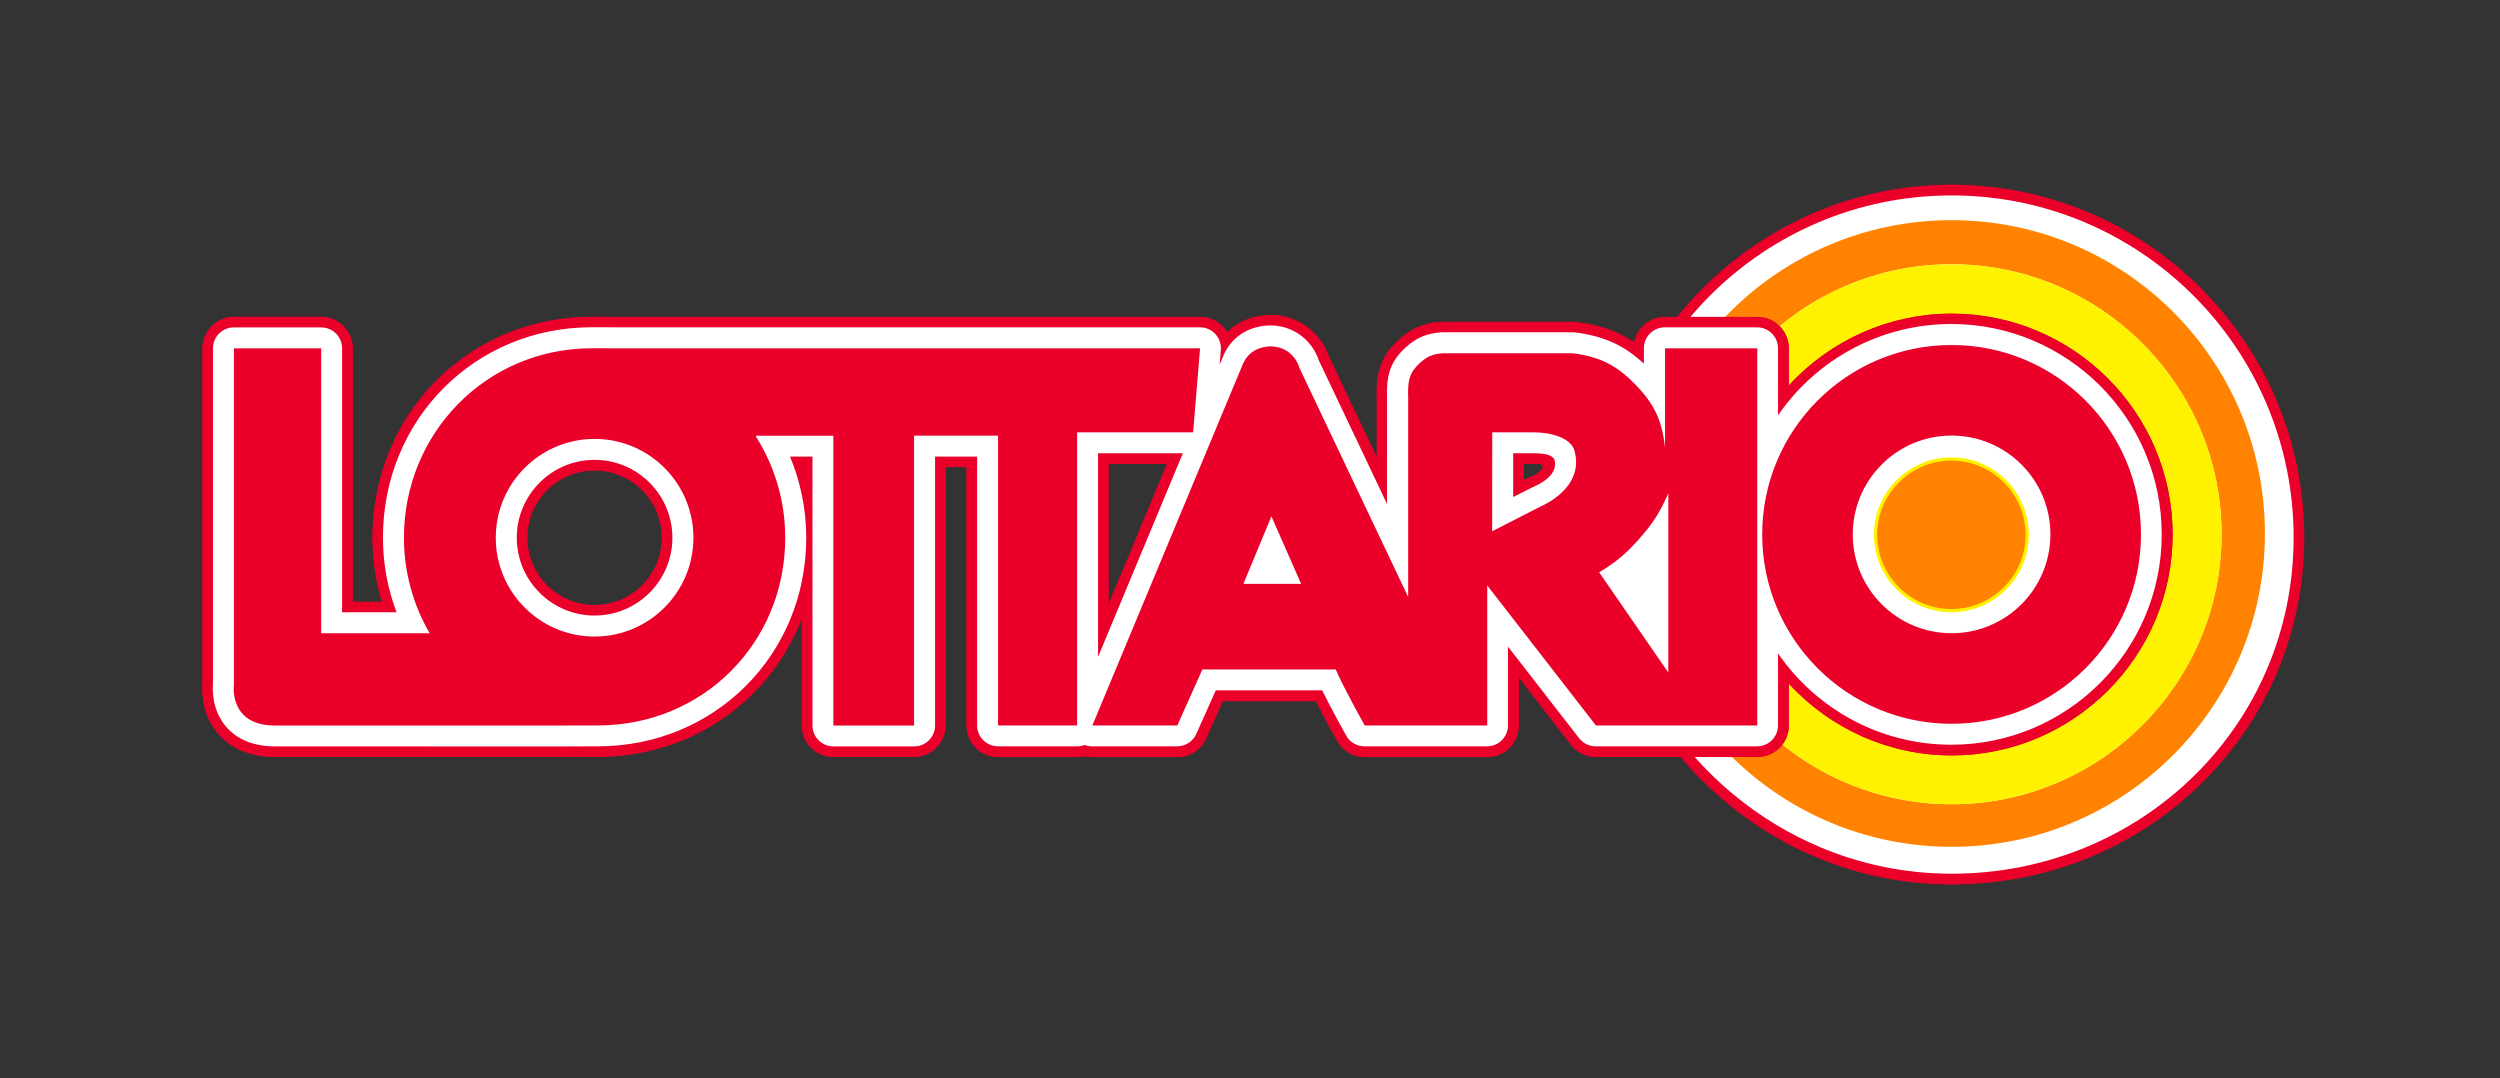 <?xml version="1.0" encoding="utf-8"?>
<!-- Generator: Adobe Illustrator 27.0.0, SVG Export Plug-In . SVG Version: 6.00 Build 0)  -->
<svg version="1.1" id="Lottario" xmlns="http://www.w3.org/2000/svg" xmlns:xlink="http://www.w3.org/1999/xlink" x="0px" y="0px"
	 viewBox="0 0 360.5 155.5" style="enable-background:new 0 0 360.5 155.5;" xml:space="preserve">
<rect x="0" y="0" width="360.5" height="155.5" fill="#333333" stroke="none"/>
<style type="text/css">
	.st0{fill:#EA0029;}
	.st1{fill:#FFFFFF;}
	.st2{fill:#FF8300;}
	.st3{fill:#FFF200;}
	.st4{fill:#F58220;stroke:#F58220;stroke-width:0.957;stroke-linejoin:round;stroke-miterlimit:3.864;}
	.st5{fill:#F58220;stroke:#F58220;stroke-width:0.977;stroke-linejoin:round;stroke-miterlimit:3.864;}
	.st6{fill:#FFF200;stroke:#FFF200;stroke-width:0.967;stroke-linejoin:round;stroke-miterlimit:3.864;}
	.st7{fill:#F58220;stroke:#F58220;stroke-width:0.987;stroke-miterlimit:3.864;}
</style>
<g>
	<path class="st0" d="M281.42,127.54c-13.57,0-26.4-5.38-36.14-15.16c-9.41-9.45-14.78-22.17-14.73-34.89
		c0.12-28.04,22.94-50.86,50.87-50.86c28.05,0,50.86,22.82,50.86,50.86c0,13.54-5.3,26.18-14.92,35.57
		C307.82,122.4,295.05,127.54,281.42,127.54z"/>
	<path class="st1" d="M232.1,77.5c0.11-27.24,22.08-49.32,49.32-49.32c27.24,0,49.32,22.08,49.32,49.32s-22.08,48.49-49.32,48.49
		C253.97,125.99,231.99,103.08,232.1,77.5z"/>
	<path class="st2" d="M281.42,31.75c-24.95,0-45.19,20.23-45.19,45.18c0,24.95,20.23,45.18,45.19,45.18
		c24.96,0,45.18-20.23,45.18-45.18C326.61,51.98,306.38,31.75,281.42,31.75z M281.42,115.97c-21.46,0-38.93-17.46-38.93-38.93
		s17.46-38.93,38.93-38.93c21.46,0,38.93,17.46,38.93,38.93S302.89,115.97,281.42,115.97z"/>
	<path class="st2" d="M281.42,121.12c-24.37,0-44.19-19.82-44.19-44.18s19.82-44.18,44.19-44.18c24.36,0,44.18,19.82,44.18,44.18
		S305.79,121.12,281.42,121.12z M281.42,37.12c-22.02,0-39.93,17.91-39.93,39.93s17.91,39.93,39.93,39.93
		c22.02,0,39.93-17.91,39.93-39.93S303.44,37.12,281.42,37.12z"/>
	<path class="st3" d="M281.42,115.97c-21.46,0-38.93-17.46-38.93-38.93s17.46-38.93,38.93-38.93c21.46,0,38.93,17.46,38.93,38.93
		S302.89,115.97,281.42,115.97z"/>
	<path class="st0" d="M39.64,109.15c-4.35,0-6.83-1.8-8.14-3.31c-2.37-2.73-2.41-6.02-2.3-7.38V50.23c0-2.5,2.04-4.54,4.54-4.54
		h12.58c2.5,0,4.54,2.04,4.54,4.54v36.55h4.23c-0.91-3-1.37-6.09-1.37-9.23c0-17.87,13.89-31.86,31.63-31.86l4.41,0.01h83.3
		c1.26,0,2.48,0.53,3.34,1.46c0.21,0.23,0.4,0.48,0.56,0.75c1.33-1.31,3.08-2.15,5.11-2.41c0.4-0.05,0.79-0.08,1.18-0.08
		c3.77,0,7.12,2.4,8.37,5.98l6.91,14.56v-8.55c-0.11-3.18,0.38-5.85,3.13-8.38c1.78-1.65,3.66-2.46,6.1-2.61
		c0.1-0.01,0.2-0.01,0.3-0.01h18.76c0.2,0,0.39,0.01,0.59,0.04c3.32,0.43,5.88,1.32,8.25,2.92c0.4-2.09,2.25-3.67,4.45-3.67h13.3
		c2.5,0,4.54,2.04,4.54,4.54v5.35c6-6.55,14.5-10.36,23.49-10.36c17.56,0,31.85,14.29,31.85,31.85c0,17.56-14.29,31.85-31.85,31.85
		c-8.99,0-17.49-3.81-23.49-10.36v6.05c0,2.5-2.04,4.54-4.54,4.54h-23.27c-1.41,0-2.72-0.64-3.58-1.75l-7.55-9.73v6.95
		c0,2.5-2.04,4.54-4.54,4.54h-17.67c-1.64,0-3.16-0.89-3.96-2.32c-0.2-0.35-1.79-3.21-3.08-5.75h-13.43l-2.41,5.39
		c-0.73,1.63-2.36,2.68-4.14,2.68H157.5c-0.37,0-0.74-0.04-1.09-0.13c-0.36,0.09-0.72,0.13-1.09,0.13h-11.4
		c-2.5,0-4.54-2.04-4.54-4.54V67.35h-3.04v37.26c0,2.5-2.04,4.54-4.54,4.54h-11.64c-2.5,0-4.54-2.04-4.54-4.54V89.16
		c-4.53,11.8-15.85,19.97-29.43,19.97c-0.76,0-5.95,0.02-5.95,0.02L39.64,109.15z M85.74,67.83c-5.35,0-9.71,4.36-9.71,9.71
		c0,5.35,4.36,9.71,9.71,9.71c5.36,0,9.71-4.36,9.71-9.71C95.45,72.18,91.09,67.83,85.74,67.83z M159.85,87.17l8.45-20.29h-8.45
		V87.17z M281.42,67.35c-5.36,0-9.71,4.36-9.71,9.71c0,5.36,4.36,9.71,9.71,9.71c5.36,0,9.71-4.36,9.71-9.71
		C291.13,71.71,286.77,67.35,281.42,67.35z M219.72,69.19c0,0,2.72-0.87,2.78-1.97c-0.12-0.38-0.8-0.34-1.47-0.34h-1.31
		L219.72,69.19z"/>
	<path class="st1" d="M39.64,107.63c-3.78,0-5.9-1.52-7-2.79c-2.08-2.39-2.01-5.38-1.93-6.32V50.23c0-1.67,1.35-3.02,3.02-3.02
		h12.58c1.67,0,3.02,1.35,3.02,3.02v38.06h7.85c-1.29-3.42-1.96-7.07-1.96-10.75c0-17.02,13.23-30.35,30.12-30.35l4.4,0.01l83.3,0
		c0.85,0,1.65,0.35,2.22,0.98c0.57,0.62,0.86,1.46,0.79,2.3l-0.18,2.13l0.36-0.87c1.01-2.7,3.13-4.38,5.99-4.75
		c0.34-0.04,0.67-0.06,0.99-0.06c3.18,0,5.95,2.01,6.97,5.04l9.83,20.7V57.41c-0.1-2.97,0.3-5.12,2.64-7.27
		c1.53-1.42,3.08-2.08,5.17-2.22c0.07,0,0.13-0.01,0.2-0.01h18.76c0.13,0,0.26,0.01,0.39,0.03c4.13,0.54,7,1.83,9.88,4.5v-2.22
		c0-1.67,1.35-3.02,3.02-3.02h13.3c1.67,0,3.02,1.35,3.02,3.02v9.67c5.47-7.95,14.64-13.17,25-13.17
		c16.73,0,30.33,13.61,30.33,30.34c0,16.73-13.61,30.33-30.33,30.33c-10.36,0-19.52-5.22-25-13.17v10.38c0,1.67-1.35,3.02-3.02,3.02
		h-23.27c-0.93,0-1.82-0.43-2.39-1.17l-10.26-13.21v11.36c0,1.67-1.35,3.02-3.02,3.02h-17.67c-1.1,0-2.11-0.59-2.64-1.55
		c-0.27-0.48-2.18-3.91-3.46-6.52h-15.34l-2.81,6.28c-0.49,1.09-1.57,1.79-2.76,1.79H157.5c-0.38,0-0.75-0.07-1.09-0.2
		c-0.34,0.13-0.71,0.2-1.09,0.2h-11.4c-1.67,0-3.02-1.35-3.02-3.02V65.84h-6.06v38.77c0,1.67-1.35,3.02-3.02,3.02h-11.64
		c-1.67,0-3.02-1.35-3.02-3.02V65.84h-3.24c1.54,3.69,2.34,7.66,2.34,11.7c0,16.87-13.2,30.08-30.04,30.08
		c-0.76,0-5.96,0.02-5.96,0.02C80.17,107.64,39.64,107.63,39.64,107.63z M158.34,94.73l12.23-29.37h-12.23V94.73z M85.74,66.31
		c-6.19,0-11.22,5.04-11.22,11.23c0,6.19,5.03,11.22,11.22,11.22c6.19,0,11.22-5.04,11.22-11.22
		C96.96,71.35,91.93,66.31,85.74,66.31z M218.2,71.67l2.69-1.36c0.08-0.04,0.15-0.07,0.23-0.11c0.36-0.15,3.77-1.56,3.02-3.96
		c-0.42-0.69-1.4-0.88-3.12-0.88h-2.82L218.2,71.67z"/>
	<path class="st0" d="M173.05,50.23H89.83c-0.06,0-3.44-0.01-4.49-0.01c-15.15,0-27.09,12.17-27.09,27.33
		c0,5.02,1.36,9.72,3.71,13.77H46.31V50.23H33.73v48.45c0,0-0.83,5.94,5.91,5.94h40.38c0.03,0.01,4.58-0.01,6.19-0.01
		c15.16,0,27.02-11.9,27.02-27.05c0-5.39-1.56-10.41-4.25-14.66l0.03-0.07h11.16v41.79h11.64V62.82h12.11v41.79h11.4V62.34h16.73
		L173.05,50.23z M85.74,91.79c-7.87,0-14.25-6.38-14.25-14.25c0-7.87,6.38-14.25,14.25-14.25c7.87,0,14.25,6.38,14.25,14.25
		C99.99,85.41,93.6,91.79,85.74,91.79z M281.42,49.75c-15.08,0-27.31,12.23-27.31,27.31c0,15.08,12.23,27.31,27.31,27.31
		c15.08,0,27.31-12.23,27.31-27.31C308.73,61.98,296.5,49.75,281.42,49.75z M281.42,91.31c-7.87,0-14.25-6.38-14.25-14.25
		c0-7.87,6.38-14.25,14.25-14.25s14.25,6.38,14.25,14.25C295.66,84.93,289.29,91.31,281.42,91.31z M240.09,64.48
		c-0.43-3.87-1.55-6.24-4.27-9.03c-2.75-2.82-5.12-4-9.02-4.51h-18.76c-1.41,0.09-2.29,0.47-3.32,1.43
		c-1.51,1.39-1.75,2.56-1.66,4.99v28.73l-15.67-33.01c-0.64-2.12-2.56-3.37-4.75-3.09c-1.76,0.23-2.95,1.18-3.56,2.85l-21.56,51.77
		h12.25l3.61-8.07h19.24c0.95,2.31,4.17,8.07,4.17,8.07h17.67V84.42l15.67,20.19h23.27V50.23h-13.3V64.48z M179.3,84.19l4.04-9.73
		l4.28,9.73H179.3z M222.28,72.97l-7.11,3.64l0.01-14.27h5.84c2.92,0,5.52,0.9,6.01,2.63C228.57,70.39,222.28,72.97,222.28,72.97z
		 M240.57,96.98l-9.97-14.45c2.47-1.51,3.77-2.59,5.7-4.75c2.05-2.3,3.04-3.83,4.27-6.65V96.98z"/>
	<path class="st1" d="M281.28,76.8"/>
	<path class="st1" d="M281.28,76.8"/>
	<path class="st4" d="M281.38,76.14"/>
	<path class="st5" d="M281.38,76.13"/>
	<path class="st6" d="M281.74,76.26"/>
	<path class="st7" d="M280.99,75.86"/>
	<path class="st0" d="M39.64,109.15c-4.35,0-6.83-1.8-8.14-3.31c-2.37-2.73-2.41-6.02-2.3-7.38V50.23c0-2.5,2.04-4.54,4.54-4.54
		h12.58c2.5,0,4.54,2.04,4.54,4.54v36.55h4.23c-0.91-3-1.37-6.09-1.37-9.23c0-17.87,13.89-31.86,31.63-31.86l4.41,0.01h83.3
		c1.26,0,2.48,0.53,3.34,1.46c0.21,0.23,0.4,0.48,0.56,0.75c1.33-1.31,3.08-2.15,5.11-2.41c0.4-0.05,0.79-0.08,1.18-0.08
		c3.77,0,7.12,2.4,8.37,5.98l6.91,14.56v-8.55c-0.11-3.18,0.38-5.85,3.13-8.38c1.78-1.65,3.66-2.46,6.1-2.61
		c0.1-0.01,0.2-0.01,0.3-0.01h18.76c0.2,0,0.39,0.01,0.59,0.04c3.32,0.43,5.88,1.32,8.25,2.92c0.4-2.09,2.25-3.67,4.45-3.67h13.3
		c2.5,0,4.54,2.04,4.54,4.54v5.35c6-6.55,14.5-10.36,23.49-10.36c17.56,0,31.85,14.29,31.85,31.85c0,17.56-14.29,31.85-31.85,31.85
		c-8.99,0-17.49-3.81-23.49-10.36v6.05c0,2.5-2.04,4.54-4.54,4.54h-23.27c-1.41,0-2.72-0.64-3.58-1.75l-7.55-9.73v6.95
		c0,2.5-2.04,4.54-4.54,4.54h-17.67c-1.64,0-3.16-0.89-3.96-2.32c-0.2-0.35-1.79-3.21-3.08-5.75h-13.43l-2.41,5.39
		c-0.73,1.63-2.36,2.68-4.14,2.68H157.5c-0.37,0-0.74-0.04-1.09-0.13c-0.36,0.09-0.72,0.13-1.09,0.13h-11.4
		c-2.5,0-4.54-2.04-4.54-4.54V67.35h-3.04v37.26c0,2.5-2.04,4.54-4.54,4.54h-11.64c-2.5,0-4.54-2.04-4.54-4.54V89.16
		c-4.53,11.8-15.85,19.97-29.43,19.97c-0.76,0-5.95,0.02-5.95,0.02L39.64,109.15z M85.74,67.83c-5.35,0-9.71,4.36-9.71,9.71
		c0,5.35,4.36,9.71,9.71,9.71c5.36,0,9.71-4.36,9.71-9.71C95.45,72.18,91.09,67.83,85.74,67.83z M159.85,87.17l8.45-20.29h-8.45
		V87.17z M281.42,67.35c-5.36,0-9.71,4.36-9.71,9.71c0,5.36,4.36,9.71,9.71,9.71c5.36,0,9.71-4.36,9.71-9.71
		C291.13,71.71,286.77,67.35,281.42,67.35z M219.72,69.19c0,0,2.72-0.87,2.78-1.97c-0.12-0.38-0.8-0.34-1.47-0.34h-1.31
		L219.72,69.19z"/>
	<path class="st1" d="M39.64,107.63c-3.78,0-5.9-1.52-7-2.79c-2.08-2.39-2.01-5.38-1.93-6.32V50.23c0-1.67,1.35-3.02,3.02-3.02
		h12.58c1.67,0,3.02,1.35,3.02,3.02v38.06h7.85c-1.29-3.42-1.96-7.07-1.96-10.75c0-17.02,13.23-30.35,30.12-30.35l4.4,0.01l83.3,0
		c0.85,0,1.65,0.35,2.22,0.98c0.57,0.62,0.86,1.46,0.79,2.3l-0.18,2.13l0.36-0.87c1.01-2.7,3.13-4.38,5.99-4.75
		c0.34-0.04,0.67-0.06,0.99-0.06c3.18,0,5.95,2.01,6.97,5.04l9.83,20.7V57.41c-0.1-2.97,0.3-5.12,2.64-7.27
		c1.53-1.42,3.08-2.08,5.17-2.22c0.07,0,0.13-0.01,0.2-0.01h18.76c0.13,0,0.26,0.01,0.39,0.03c4.13,0.54,7,1.83,9.88,4.5v-2.22
		c0-1.67,1.35-3.02,3.02-3.02h13.3c1.67,0,3.02,1.35,3.02,3.02v9.67c5.47-7.95,14.64-13.17,25-13.17
		c16.73,0,30.33,13.61,30.33,30.34c0,16.73-13.61,30.33-30.33,30.33c-10.36,0-19.52-5.22-25-13.17v10.38c0,1.67-1.35,3.02-3.02,3.02
		h-23.27c-0.93,0-1.82-0.43-2.39-1.17l-10.26-13.21v11.36c0,1.67-1.35,3.02-3.02,3.02h-17.67c-1.1,0-2.11-0.59-2.64-1.55
		c-0.27-0.48-2.18-3.91-3.46-6.52h-15.34l-2.81,6.28c-0.49,1.09-1.57,1.79-2.76,1.79H157.5c-0.38,0-0.75-0.07-1.09-0.2
		c-0.34,0.13-0.71,0.2-1.09,0.2h-11.4c-1.67,0-3.02-1.35-3.02-3.02V65.84h-6.06v38.77c0,1.67-1.35,3.02-3.02,3.02h-11.64
		c-1.67,0-3.02-1.35-3.02-3.02V65.84h-3.24c1.54,3.69,2.34,7.66,2.34,11.7c0,16.87-13.2,30.08-30.04,30.08
		c-0.76,0-5.96,0.02-5.96,0.02C80.17,107.64,39.64,107.63,39.64,107.63z M158.34,94.73l12.23-29.37h-12.23V94.73z M85.74,66.31
		c-6.19,0-11.22,5.04-11.22,11.23c0,6.19,5.03,11.22,11.22,11.22c6.19,0,11.22-5.04,11.22-11.22
		C96.96,71.35,91.93,66.31,85.74,66.31z M218.2,71.67l2.69-1.36c0.08-0.04,0.15-0.07,0.23-0.11c0.36-0.15,3.77-1.56,3.02-3.96
		c-0.42-0.69-1.4-0.88-3.12-0.88h-2.82L218.2,71.67z"/>
	<path class="st0" d="M173.05,50.23H89.83c-0.06,0-3.44-0.01-4.49-0.01c-15.15,0-27.09,12.17-27.09,27.33
		c0,5.02,1.36,9.72,3.71,13.77H46.31V50.23H33.73v48.45c0,0-0.83,5.94,5.91,5.94h40.38c0.03,0.01,4.58-0.01,6.19-0.01
		c15.16,0,27.02-11.9,27.02-27.05c0-5.39-1.56-10.41-4.25-14.66l0.03-0.07h11.16v41.79h11.64V62.82h12.11v41.79h11.4V62.34h16.73
		L173.05,50.23z M85.74,91.79c-7.87,0-14.25-6.38-14.25-14.25c0-7.87,6.38-14.25,14.25-14.25c7.87,0,14.25,6.38,14.25,14.25
		C99.99,85.41,93.6,91.79,85.74,91.79z M281.42,49.75c-15.08,0-27.31,12.23-27.31,27.31c0,15.08,12.23,27.31,27.31,27.31
		c15.08,0,27.31-12.23,27.31-27.31C308.73,61.98,296.5,49.75,281.42,49.75z M281.42,91.31c-7.87,0-14.25-6.38-14.25-14.25
		c0-7.87,6.38-14.25,14.25-14.25s14.25,6.38,14.25,14.25C295.66,84.93,289.29,91.31,281.42,91.31z M240.09,64.48
		c-0.43-3.87-1.55-6.24-4.27-9.03c-2.75-2.82-5.12-4-9.02-4.51h-18.76c-1.41,0.09-2.29,0.47-3.32,1.43
		c-1.51,1.39-1.75,2.56-1.66,4.99v28.73l-15.67-33.01c-0.64-2.12-2.56-3.37-4.75-3.09c-1.76,0.23-2.95,1.18-3.56,2.85l-21.56,51.77
		h12.25l3.61-8.07h19.24c0.95,2.31,4.17,8.07,4.17,8.07h17.67V84.42l15.67,20.19h23.27V50.23h-13.3V64.48z M179.3,84.19l4.04-9.73
		l4.28,9.73H179.3z M222.28,72.97l-7.11,3.64l0.01-14.27h5.84c2.92,0,5.52,0.9,6.01,2.63C228.57,70.39,222.28,72.97,222.28,72.97z
		 M240.57,96.98l-9.97-14.45c2.47-1.51,3.77-2.59,5.7-4.75c2.05-2.3,3.04-3.83,4.27-6.65V96.98z"/>
	<path class="st3" d="M281.39,88.29c-6.16,0-11.17-5.01-11.17-11.17s5.01-11.17,11.17-11.17c6.16,0,11.17,5.01,11.17,11.17
		S287.55,88.29,281.39,88.29z"/>
	<path class="st2" d="M281.39,66.42c-5.9,0-10.7,4.8-10.7,10.7s4.8,10.7,10.7,10.7c5.9,0,10.7-4.8,10.7-10.7
		S287.29,66.42,281.39,66.42z"/>
</g>
</svg>
